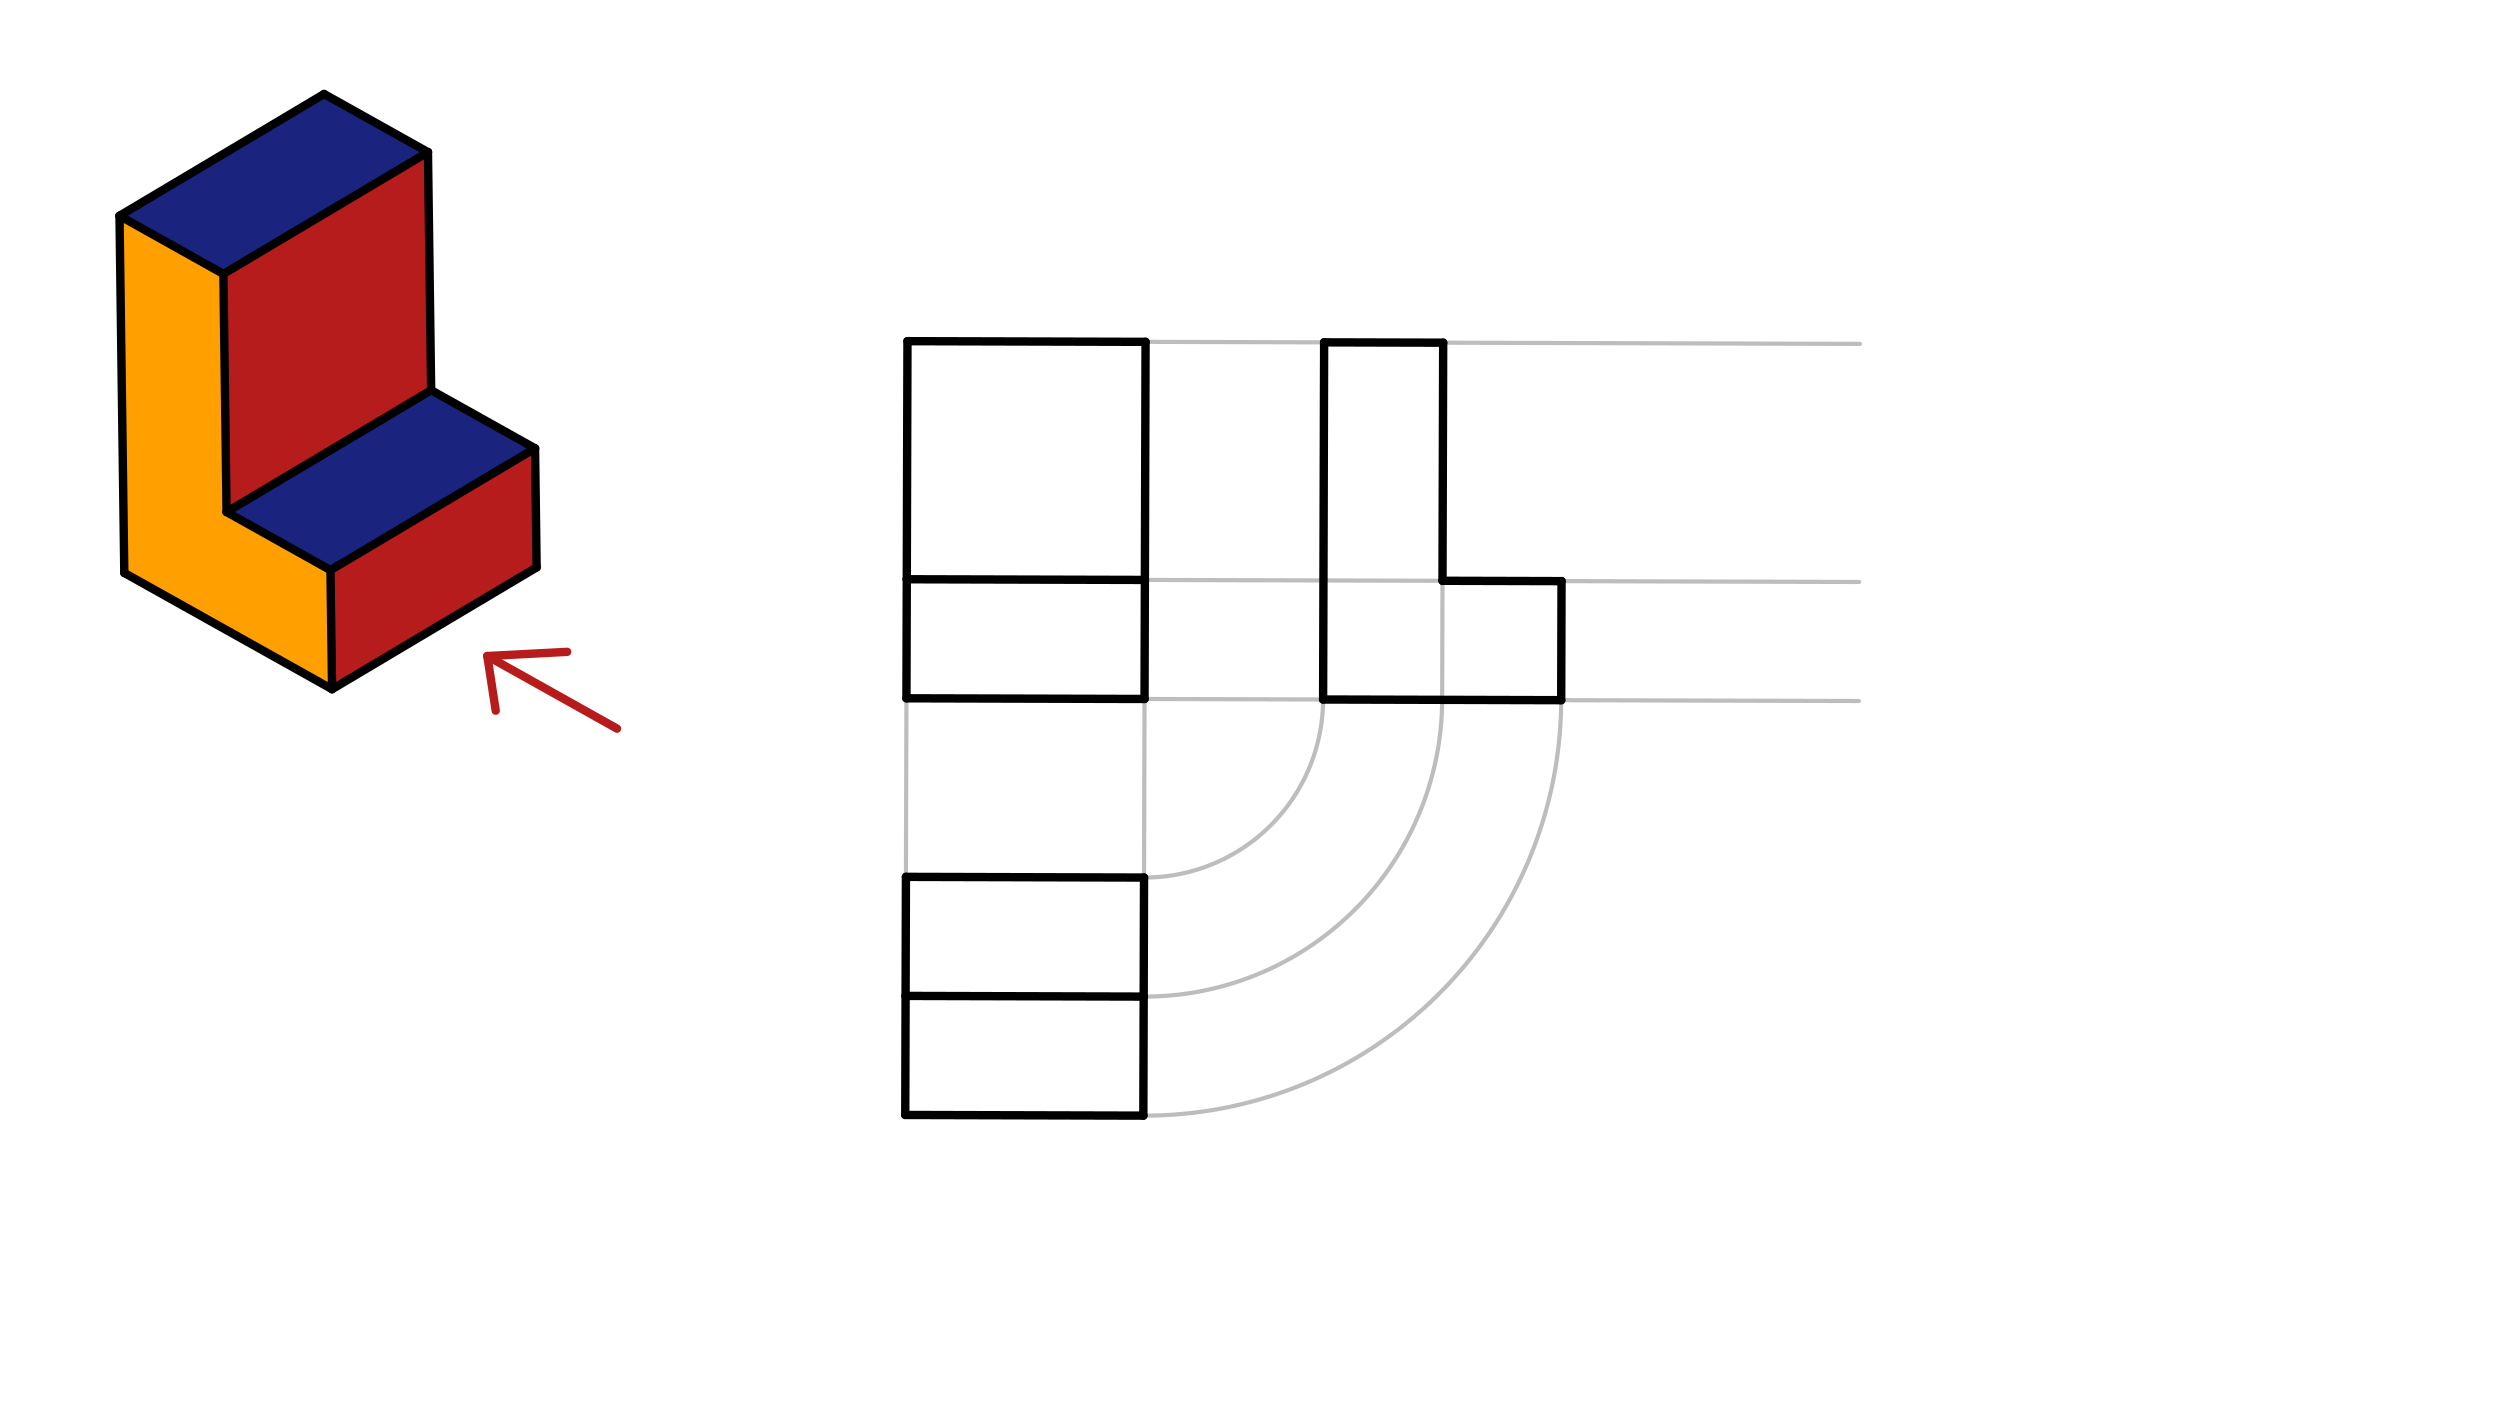 <svg xmlns="http://www.w3.org/2000/svg" class="svg--1it" height="100%" preserveAspectRatio="xMidYMid meet" viewBox="0 0 595.276 334.488" width="100%"><defs><marker id="marker-arrow" markerHeight="16" markerUnits="userSpaceOnUse" markerWidth="24" orient="auto-start-reverse" refX="24" refY="4" viewBox="0 0 24 8"><path d="M 0 0 L 24 4 L 0 8 z" stroke="inherit"></path></marker></defs><g class="aux-layer--1FB"><g class="element--2qn"><line stroke="#BDBDBD" stroke-dasharray="none" stroke-linecap="round" stroke-width="1" x1="215.833" x2="215.711" y1="166.272" y2="208.791"></line></g><g class="element--2qn"><line stroke="#BDBDBD" stroke-dasharray="none" stroke-linecap="round" stroke-width="1" x1="272.526" x2="272.404" y1="166.434" y2="208.954"></line></g><g class="element--2qn"><line stroke="#BDBDBD" stroke-dasharray="none" stroke-linecap="round" stroke-width="1" x1="272.526" x2="442.604" y1="166.434" y2="166.921"></line></g><g class="element--2qn"><line stroke="#BDBDBD" stroke-dasharray="none" stroke-linecap="round" stroke-width="1" x1="272.607" x2="442.685" y1="138.088" y2="138.575"></line></g><g class="element--2qn"><line stroke="#BDBDBD" stroke-dasharray="none" stroke-linecap="round" stroke-width="1" x1="272.77" x2="442.848" y1="81.395" y2="81.882"></line></g><g class="element--2qn"><path d="M 272.404 208.954 A 42.52 42.52 0 0 0 315.045 166.556" fill="none" stroke="#BDBDBD" stroke-dasharray="none" stroke-linecap="round" stroke-width="1"></path></g><g class="element--2qn"><path d="M 272.323 237.3 A 70.866 70.866 0 0 0 343.392 166.637" fill="none" stroke="#BDBDBD" stroke-dasharray="none" stroke-linecap="round" stroke-width="1"></path></g><g class="element--2qn"><path d="M 272.242 265.646 A 99.213 99.213 0 0 0 371.738 166.718" fill="none" stroke="#BDBDBD" stroke-dasharray="none" stroke-linecap="round" stroke-width="1"></path></g><g class="element--2qn"><line stroke="#BDBDBD" stroke-dasharray="none" stroke-linecap="round" stroke-width="1" x1="343.392" x2="343.635" y1="166.637" y2="81.598"></line></g><g class="element--2qn"><line stroke="#BDBDBD" stroke-dasharray="none" stroke-linecap="round" stroke-width="1" x1="371.738" x2="371.819" y1="166.718" y2="138.372"></line></g></g><g class="main-layer--3Vd"><g class="element--2qn"><g fill="#B71C1C" opacity="1"><path d="M 79.068 164.101 L 78.688 135.757 L 127.4 106.755 L 127.781 135.098 Z" stroke="none"></path></g></g><g class="element--2qn"><g fill="#B71C1C" opacity="1"><path d="M 53.951 121.915 L 53.19 65.227 L 101.903 36.224 L 102.664 92.912 Z" stroke="none"></path></g></g><g class="element--2qn"><g fill="#01579B" opacity="1"></g></g><g class="element--2qn"><g fill="#1A237E" opacity="1"><path d="M 53.19 65.227 L 28.453 51.385 L 77.166 22.382 L 101.903 36.224 Z" stroke="none"></path></g></g><g class="element--2qn"><g fill="#1A237E" opacity="1"><path d="M 78.688 135.757 L 53.951 121.915 L 102.664 92.912 L 127.4 106.755 Z" stroke="none"></path></g></g><g class="element--2qn"><g fill="#FFA000" opacity="1"><path d="M 28.453 51.385 L 53.19 65.227 L 53.951 121.915 L 78.688 135.757 L 79.068 164.101 L 29.595 136.416 Z" stroke="none"></path></g></g><g class="element--2qn"><line stroke="#000000" stroke-dasharray="none" stroke-linecap="round" stroke-width="2" x1="28.453" x2="53.19" y1="51.385" y2="65.227"></line></g><g class="element--2qn"><line stroke="#000000" stroke-dasharray="none" stroke-linecap="round" stroke-width="2" x1="28.453" x2="77.166" y1="51.385" y2="22.382"></line></g><g class="element--2qn"><line stroke="#000000" stroke-dasharray="none" stroke-linecap="round" stroke-width="2" x1="53.19" x2="101.903" y1="65.227" y2="36.224"></line></g><g class="element--2qn"><line stroke="#000000" stroke-dasharray="none" stroke-linecap="round" stroke-width="2" x1="77.166" x2="101.903" y1="22.382" y2="36.224"></line></g><g class="element--2qn"><line stroke="#000000" stroke-dasharray="none" stroke-linecap="round" stroke-width="2" x1="28.453" x2="29.595" y1="51.385" y2="136.416"></line></g><g class="element--2qn"><line stroke="#000000" stroke-dasharray="none" stroke-linecap="round" stroke-width="2" x1="53.19" x2="53.951" y1="65.227" y2="121.915"></line></g><g class="element--2qn"><line stroke="#000000" stroke-dasharray="none" stroke-linecap="round" stroke-width="2" x1="29.595" x2="79.068" y1="136.416" y2="164.101"></line></g><g class="element--2qn"><line stroke="#000000" stroke-dasharray="none" stroke-linecap="round" stroke-width="2" x1="79.068" x2="78.688" y1="164.101" y2="135.757"></line></g><g class="element--2qn"><line stroke="#000000" stroke-dasharray="none" stroke-linecap="round" stroke-width="2" x1="53.951" x2="78.688" y1="121.915" y2="135.757"></line></g><g class="element--2qn"><line stroke="#000000" stroke-dasharray="none" stroke-linecap="round" stroke-width="2" x1="101.903" x2="102.664" y1="36.224" y2="92.912"></line></g><g class="element--2qn"><line stroke="#000000" stroke-dasharray="none" stroke-linecap="round" stroke-width="2" x1="53.951" x2="102.664" y1="121.915" y2="92.912"></line></g><g class="element--2qn"><line stroke="#000000" stroke-dasharray="none" stroke-linecap="round" stroke-width="2" x1="79.068" x2="127.781" y1="164.101" y2="135.098"></line></g><g class="element--2qn"><line stroke="#000000" stroke-dasharray="none" stroke-linecap="round" stroke-width="2" x1="78.688" x2="127.4" y1="135.757" y2="106.755"></line></g><g class="element--2qn"><line stroke="#000000" stroke-dasharray="none" stroke-linecap="round" stroke-width="2" x1="127.4" x2="127.781" y1="106.755" y2="135.098"></line></g><g class="element--2qn"><line stroke="#000000" stroke-dasharray="none" stroke-linecap="round" stroke-width="2" x1="102.664" x2="127.4" y1="92.912" y2="106.755"></line></g><g class="element--2qn"><line stroke="#B71C1C" stroke-dasharray="none" stroke-linecap="round" stroke-width="2" x1="116.037" x2="146.917" y1="156.212" y2="173.492"></line></g><g class="element--2qn"><line stroke="#B71C1C" stroke-dasharray="none" stroke-linecap="round" stroke-width="2" x1="116.037" x2="118.037" y1="156.212" y2="169.212"></line></g><g class="element--2qn"><line stroke="#B71C1C" stroke-dasharray="none" stroke-linecap="round" stroke-width="2" x1="116.037" x2="135.037" y1="156.212" y2="155.212"></line></g><g class="element--2qn"><line stroke="#000000" stroke-dasharray="none" stroke-linecap="round" stroke-width="2" x1="215.833" x2="215.914" y1="166.272" y2="137.925"></line></g><g class="element--2qn"><line stroke="#000000" stroke-dasharray="none" stroke-linecap="round" stroke-width="2" x1="215.914" x2="272.607" y1="137.925" y2="138.088"></line></g><g class="element--2qn"><line stroke="#000000" stroke-dasharray="none" stroke-linecap="round" stroke-width="2" x1="272.607" x2="272.526" y1="138.088" y2="166.434"></line></g><g class="element--2qn"><line stroke="#000000" stroke-dasharray="none" stroke-linecap="round" stroke-width="2" x1="215.833" x2="272.526" y1="166.272" y2="166.434"></line></g><g class="element--2qn"><line stroke="#000000" stroke-dasharray="none" stroke-linecap="round" stroke-width="2" x1="215.914" x2="216.077" y1="137.925" y2="81.233"></line></g><g class="element--2qn"><line stroke="#000000" stroke-dasharray="none" stroke-linecap="round" stroke-width="2" x1="216.077" x2="272.77" y1="81.233" y2="81.395"></line></g><g class="element--2qn"><line stroke="#000000" stroke-dasharray="none" stroke-linecap="round" stroke-width="2" x1="272.77" x2="272.607" y1="81.395" y2="138.088"></line></g><g class="element--2qn"><line stroke="#000000" stroke-dasharray="none" stroke-linecap="round" stroke-width="2" x1="215.711" x2="272.404" y1="208.791" y2="208.954"></line></g><g class="element--2qn"><line stroke="#000000" stroke-dasharray="none" stroke-linecap="round" stroke-width="2" x1="215.711" x2="215.63" y1="208.791" y2="237.138"></line></g><g class="element--2qn"><line stroke="#000000" stroke-dasharray="none" stroke-linecap="round" stroke-width="2" x1="272.404" x2="272.323" y1="208.954" y2="237.3"></line></g><g class="element--2qn"><line stroke="#000000" stroke-dasharray="none" stroke-linecap="round" stroke-width="2" x1="215.63" x2="272.323" y1="237.138" y2="237.3"></line></g><g class="element--2qn"><line stroke="#000000" stroke-dasharray="none" stroke-linecap="round" stroke-width="2" x1="215.63" x2="215.549" y1="237.138" y2="265.484"></line></g><g class="element--2qn"><line stroke="#000000" stroke-dasharray="none" stroke-linecap="round" stroke-width="2" x1="215.549" x2="272.242" y1="265.484" y2="265.646"></line></g><g class="element--2qn"><line stroke="#000000" stroke-dasharray="none" stroke-linecap="round" stroke-width="2" x1="272.242" x2="272.323" y1="265.646" y2="237.3"></line></g><g class="element--2qn"><line stroke="#000000" stroke-dasharray="none" stroke-linecap="round" stroke-width="2" x1="315.045" x2="315.289" y1="166.556" y2="81.517"></line></g><g class="element--2qn"><line stroke="#000000" stroke-dasharray="none" stroke-linecap="round" stroke-width="2" x1="315.289" x2="343.635" y1="81.517" y2="81.598"></line></g><g class="element--2qn"><line stroke="#000000" stroke-dasharray="none" stroke-linecap="round" stroke-width="2" x1="343.635" x2="343.473" y1="81.598" y2="138.291"></line></g><g class="element--2qn"><line stroke="#000000" stroke-dasharray="none" stroke-linecap="round" stroke-width="2" x1="343.473" x2="371.819" y1="138.291" y2="138.372"></line></g><g class="element--2qn"><line stroke="#000000" stroke-dasharray="none" stroke-linecap="round" stroke-width="2" x1="371.819" x2="371.738" y1="138.372" y2="166.721"></line></g><g class="element--2qn"><line stroke="#000000" stroke-dasharray="none" stroke-linecap="round" stroke-width="2" x1="315.045" x2="371.738" y1="166.557" y2="166.72"></line></g></g><g class="snaps-layer--2PT"></g><g class="temp-layer--rAP"></g></svg>